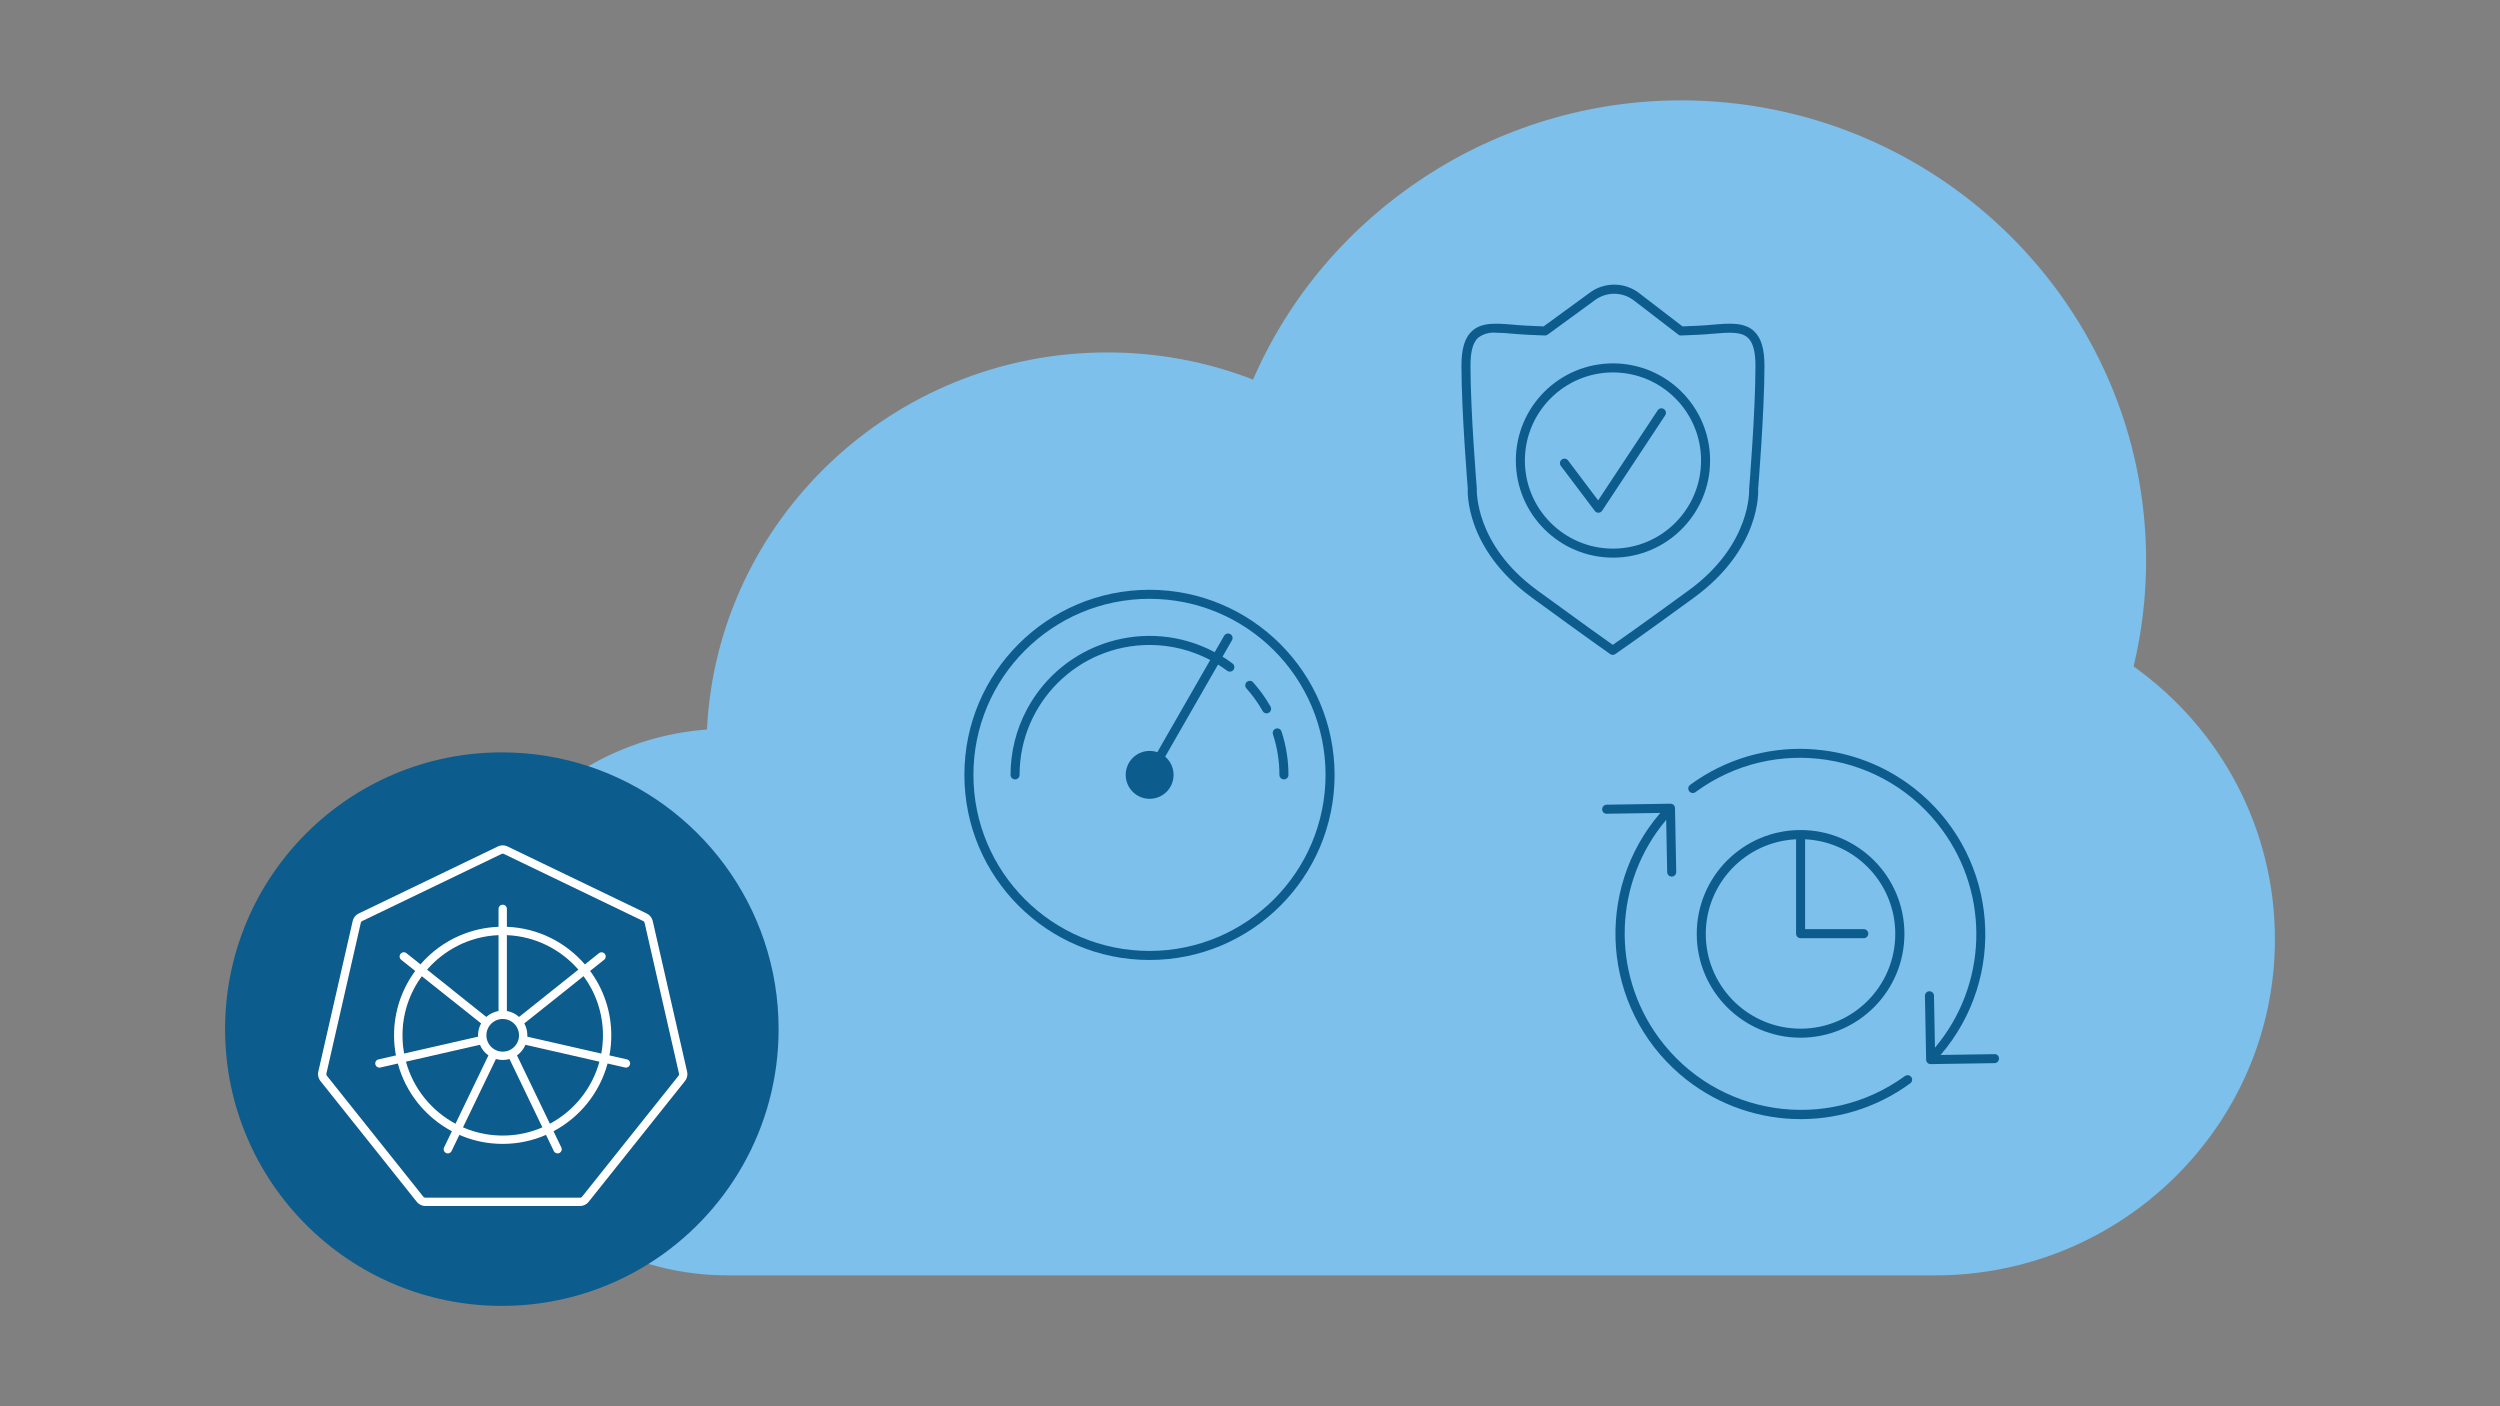 <svg viewBox="0 0 1200 675" xmlns="http://www.w3.org/2000/svg" id="a"><rect x="0" y="0" width="1200" height="675" fill="#808080" stroke="none"/><path fill="#7cc0eb" d="M1024.14,319.892c3.97-16.66,5.99-33.72,5.99-50.8,0-121.83-100.19-220.92-223.32-220.92-89.16,0-170.44,53.46-205.35,134.02-22.33-8.65-45.82-13.03-69.98-13.03-102.9,0-187.2,80.37-192.14,181-20.63,1.53-39.96,7.76-56.9,17.61-16.5,9.58-30.73,22.59-41.69,38.03-1.4,1.97-2.74,3.98-4.02,6.03-7.18,11.38-12.64,23.91-16.02,37.24-.42,1.64-.81,3.29-1.15,4.96-1.45,6.78-2.36,13.76-2.68,20.89-.09,1.66-.13,3.33-.14,5.01-.01,.34-.01,.69-.01,1.03,0,6.53,.48,12.95,1.42,19.22,.2,1.33,.42,2.65,.65,3.96,1.39,7.66,3.45,15.08,6.12,22.22,.63,1.7,1.3,3.38,2.01,5.04,1.88,4.47,4,8.8,6.36,13,.83,1.48,1.68,2.94,2.57,4.39,5.86,9.56,12.92,18.33,20.97,26.1,1.42,1.36,2.86,2.69,4.34,4,14.28,12.6,31.33,22.2,50.11,27.78,12.06,3.58,24.84,5.51,38.06,5.51H928.86c89.93,0,163.1-72.39,163.1-161.37,0-52.13-25.23-100.55-67.82-130.92Z"></path><path fill="#0c5c8d" d="M282.44,367.772c-13.07-4.3-27.04-6.63-41.55-6.63-73.37,0-132.85,59.47-132.85,132.84s59.48,132.85,132.85,132.85c25.86,0,49.98-7.39,70.39-20.16,37.51-23.48,62.45-65.17,62.45-112.69,0-58.86-38.27-108.77-91.29-126.21Zm-62.88,86.26c-5.58,2.83-10.53,6.72-14.59,11.4l11.91,9.49c-.09,1.66-.13,3.33-.14,5.01l-14.27-11.38c-5.84,7.96-9.3,17.79-9.3,28.4,0,2.99,.27,5.91,.8,8.75l-3.9,.89c-.59-3.12-.9-6.35-.9-9.64,0-11.56,3.78-22.25,10.17-30.9l-6.75-5.38c-.86-.69-1-1.94-.31-2.81,.69-.86,1.95-1,2.81-.31l6.75,5.38c5.13-5.94,11.57-10.71,18.87-13.86-.42,1.64-.81,3.29-1.15,4.96Z"></path><g><path fill="#fff" d="M329.85,514.572l-16.58-72.66c-.31-1.34-1.44-2.76-2.68-3.35l-67.15-32.34c-.77-.37-1.76-.51-2.69-.42-.58,.05-1.13,.19-1.6,.42l-67.15,32.34c-1.24,.6-2.37,2.01-2.67,3.35l-16.59,72.66c-.3,1.35,.1,3.11,.96,4.19l46.46,58.26c.86,1.08,2.49,1.87,3.87,1.87h74.53c1.38,0,3.01-.79,3.87-1.87l46.46-58.26c.86-1.08,1.27-2.84,.96-4.19Zm-4.08,1.69l-46.47,58.27c-.12,.14-.55,.35-.74,.36h-74.52c-.2-.01-.62-.22-.75-.36l-46.46-58.26c-.12-.16-.22-.62-.19-.81l16.58-72.65c.06-.19,.35-.56,.52-.65l62.99-30.33,4.15-2c.18-.08,.65-.08,.83-.01l67.14,32.34c.17,.09,.47,.46,.52,.64l16.58,72.66c.04,.19-.07,.65-.18,.8Z"></path><path fill="#fff" d="M300.92,508.512l-8.39-1.92c.58-3.12,.89-6.35,.89-9.64,0-11.56-3.78-22.25-10.17-30.9l6.75-5.38c.86-.69,1-1.95,.31-2.81-.69-.86-1.95-1.01-2.81-.32l-6.75,5.38c-9.16-10.6-22.51-17.49-37.45-18.05v-8.61c0-1.11-.9-2-2-2-1.11,0-2,.89-2,2v8.61c-6.58,.25-12.85,1.72-18.59,4.2-7.3,3.15-13.74,7.92-18.87,13.86l-6.75-5.38c-.86-.69-2.12-.55-2.81,.31-.69,.87-.55,2.12,.31,2.81l6.75,5.38c-6.39,8.65-10.17,19.34-10.17,30.9,0,3.29,.31,6.52,.9,9.64l-8.39,1.92c-1.08,.24-1.75,1.32-1.51,2.39,.21,.93,1.04,1.56,1.95,1.56,.15,0,.3-.02,.45-.05l8.39-1.91c3.79,14.06,13.33,25.79,25.94,32.5l-3.74,7.77c-.48,.99-.06,2.19,.93,2.67,.28,.13,.58,.2,.87,.2,.75,0,1.46-.42,1.8-1.13l3.74-7.77c4.79,2.09,9.95,3.49,15.36,4.05,1.79,.18,3.6,.28,5.44,.28,7.39,0,14.42-1.54,20.79-4.33l3.74,7.76c.34,.72,1.06,1.13,1.8,1.13,.29,0,.59-.06,.87-.19,1-.48,1.41-1.68,.93-2.67l-3.74-7.77c12.61-6.7,22.16-18.44,25.95-32.51l8.38,1.91c.15,.04,.3,.06,.45,.06,.91,0,1.74-.63,1.95-1.56,.25-1.08-.43-2.15-1.5-2.39Zm-57.62-59.64c13.68,.56,25.9,6.86,34.32,16.55l-28.46,22.7c-1.62-1.45-3.63-2.46-5.86-2.84v-36.41Zm-2,40.24c2.47,0,4.68,1.15,6.12,2.95,1.07,1.34,1.71,3.04,1.71,4.89,0,.6-.07,1.18-.19,1.75-.54,2.32-2.09,4.24-4.17,5.28-.01,.01-.02,.01-.03,.02h-.01c-.02,.01-.04,.02-.07,.03-1.02,.49-2.16,.76-3.36,.76s-2.33-.27-3.34-.75c-.04-.02-.07-.03-.09-.04-2.11-1.03-3.68-2.97-4.21-5.3-.13-.56-.2-1.15-.2-1.75,0-1.85,.64-3.55,1.71-4.89,1.44-1.8,3.65-2.95,6.13-2.95Zm-21.74-35.08c5.97-3.04,12.66-4.87,19.74-5.16v36.41c-2.23,.38-4.25,1.39-5.87,2.84l-16.55-13.2-11.91-9.49c4.06-4.68,9.01-8.57,14.59-11.4Zm-26.39,42.92c0-10.61,3.46-20.44,9.3-28.4l14.27,11.38,14.19,11.31c-.94,1.7-1.47,3.64-1.47,5.71,0,.22,.01,.43,.02,.65l-11.33,2.58-24.18,5.52c-.53-2.84-.8-5.76-.8-8.75Zm1.69,12.65l23.94-5.46,11.57-2.64c.86,2.06,2.28,3.82,4.07,5.09l-15.8,32.8c-11.54-6.18-20.27-16.92-23.78-29.79Zm46.44,35.47c-2.73,0-5.4-.23-8.01-.67-3.86-.65-7.56-1.75-11.05-3.27l15.8-32.8c1.03,.3,2.13,.46,3.26,.46s2.23-.16,3.26-.46l15.79,32.8c-5.84,2.54-12.29,3.94-19.05,3.94Zm22.65-5.68l-15.79-32.8c1.79-1.28,3.2-3.04,4.06-5.09l35.51,8.1c-3.51,12.88-12.25,23.62-23.78,29.79Zm24.67-33.69l-35.51-8.1c.01-.22,.02-.43,.02-.65,0-2.07-.53-4.01-1.47-5.71l28.46-22.69c5.84,7.96,9.3,17.79,9.3,28.4,0,2.99-.27,5.91-.8,8.75Z"></path></g><g id="b"><g id="c"><path fill="#0c5c8d" d="M551.755,283.101c-49.068,0-88.845,39.777-88.845,88.845s39.777,88.845,88.845,88.845,88.845-39.777,88.845-88.845c-.055-49.045-39.8-88.79-88.845-88.845Zm0,173.355c-46.674,0-84.511-37.837-84.511-84.511s37.837-84.511,84.511-84.511,84.511,37.837,84.511,84.511c-.055,46.651-37.86,84.456-84.511,84.511Z"></path><path fill="#0c5c8d" d="M586.816,315.211l4.52-7.879c.598-1.038,.242-2.364-.795-2.962-1.038-.598-2.364-.242-2.962,.795h0l-4.52,7.879c-32.521-17.291-72.901-4.945-90.192,27.576-5.128,9.645-7.809,20.402-7.806,31.326,0,1.197,.97,2.167,2.167,2.167s2.167-.97,2.167-2.167c.003-34.445,27.928-62.367,62.374-62.364,10.154,0,20.154,2.481,29.132,7.224l-25.388,44.24c-6.014-2.032-12.536,1.195-14.568,7.209-2.032,6.014,1.195,12.536,7.209,14.568,6.014,2.032,12.536-1.195,14.568-7.209,1.506-4.457,.144-9.382-3.439-12.432l25.375-44.206c1.491,.927,2.947,1.911,4.369,2.973,.958,.717,2.316,.521,3.033-.437,.716-.957,.522-2.312-.433-3.03-1.565-1.179-3.172-2.254-4.811-3.272Z"></path><path fill="#0c5c8d" d="M601.512,327.532c-.797-.893-2.167-.97-3.06-.173-.893,.797-.97,2.167-.173,3.06,2.983,3.338,5.598,6.986,7.801,10.882,.589,1.042,1.911,1.41,2.954,.821s1.41-1.911,.821-2.954h0c-2.358-4.165-5.155-8.066-8.343-11.636Z"></path><path fill="#0c5c8d" d="M611.034,352.525c2.049,6.269,3.089,12.824,3.081,19.42,0,1.197,.97,2.167,2.167,2.167s2.167-.97,2.167-2.167c.007-7.054-1.106-14.064-3.298-20.768-.34-1.147-1.547-1.801-2.694-1.461-1.147,.34-1.801,1.547-1.461,2.694,.011,.039,.024,.077,.038,.115Z"></path></g></g><g id="d"><path fill="#0c5c8d" d="M914.119,448.258c0-27.526-22.314-49.84-49.84-49.84s-49.84,22.314-49.84,49.84c0,27.526,22.314,49.84,49.84,49.84,27.513-.031,49.809-22.327,49.84-49.84Zm-95.345,0c.03-24.268,19.099-44.242,43.339-45.397v45.298c0,1.197,.97,2.167,2.167,2.167h30.337c1.197,0,2.167-.97,2.167-2.167s-.97-2.167-2.167-2.167h-28.17v-43.131c25.089,1.211,44.445,22.531,43.234,47.62s-22.531,44.445-47.62,43.234c-24.248-1.171-43.303-21.18-43.287-45.456Z"></path><path fill="#0c5c8d" d="M957.328,505.994l-25.847,.394c32.007-37.289,27.725-93.464-9.564-125.471-31.37-26.926-77.152-28.699-110.511-4.281-1.018,.63-1.333,1.965-.703,2.983,.63,1.018,1.965,1.333,2.983,.703,.104-.064,.203-.138,.295-.219,37.722-27.621,90.692-19.433,118.313,18.288,23.051,31.48,21.6,74.638-3.513,104.499l-.472-24.959c-.024-1.197-1.014-2.148-2.21-2.124-1.197,.024-2.148,1.014-2.124,2.21l.576,30.428c-.052,.63,.178,1.251,.628,1.695h0c.406,.405,.956,.633,1.53,.633h.035l30.636-.468c1.197-.017,2.153-1,2.137-2.197,0-.002,0-.003,0-.005,.046-1.122-.825-2.069-1.947-2.115-.081-.003-.161-.002-.242,.004Z"></path><path fill="#0c5c8d" d="M914.518,516.387c-37.719,27.624-90.691,19.44-118.315-18.279-23.076-31.509-21.601-74.716,3.571-104.578l.477,25.102c.021,1.182,.985,2.128,2.167,2.128h.039c1.197-.021,2.149-1.009,2.128-2.205,0,0,0,0,0,0l-.581-30.645c-.011-.58-.256-1.13-.68-1.526v-.022c-.164-.151-.353-.273-.559-.36-.03,0-.048-.039-.078-.052-.338-.147-.708-.204-1.075-.165l-30.428,.472c-1.197,.017-2.153,1-2.137,2.197,0,0,0,0,0,0-.033,1.148,.871,2.106,2.019,2.139,.061,.002,.121,0,.182-.003l25.696-.381c-32.044,37.238-27.833,93.402,9.405,125.447,31.422,27.039,77.356,28.789,110.744,4.219,.897-.792,.982-2.162,.19-3.059-.699-.791-1.866-.964-2.764-.408v-.022Z"></path></g><g id="e"><g id="f"><path fill="#0c5c8d" d="M735.282,286.836c26.952,19.676,37.497,27.048,37.596,27.117,.742,.513,1.724,.513,2.466,0,.104-.074,10.865-7.446,37.826-27.13,32.274-23.559,30.814-51.24,30.732-52.085,.03-.364,3.034-36.864,3.034-59.21,0-8.169-1.608-13.435-5.053-16.62-4.724-4.334-11.806-3.749-20.005-3.034-2.072,.178-4.23,.36-6.453,.468h0c-2.626,.126-5.227,.247-7.827,.334l-20.222-15.528c-7.12-5.892-17.378-6.043-24.668-.364l-21.778,15.897c-2.629-.098-5.27-.214-7.922-.347-2.223-.108-4.382-.29-6.453-.468-8.208-.693-15.286-1.3-20.005,3.055-3.445,3.172-5.053,8.451-5.053,16.62,0,22.346,3.034,58.846,3.034,58.889-.078,1.166-1.521,28.846,30.753,52.405Zm-25.8-124.721c2.494-1.862,5.597-2.72,8.694-2.405,2.388,0,5.079,.23,8.013,.477,2.115,.178,4.334,.364,6.601,.477,2.921,.147,5.831,.272,8.728,.373,.488,.028,.97-.118,1.361-.412l22.385-16.339c5.757-4.48,13.855-4.356,19.472,.299l20.582,15.814c.422,.435,1.011,.667,1.617,.637,2.889-.104,5.799-.228,8.728-.373,2.275-.113,4.486-.299,6.601-.477,7.485-.628,13.383-1.127,16.707,1.929,2.462,2.258,3.653,6.648,3.653,13.435,0,22.168-3.008,58.507-3.034,59.171,0,.264,1.3,26.545-28.968,48.622-21.812,15.927-32.985,23.767-36.483,26.198-3.467-2.444-14.506-10.289-36.292-26.198-30.255-22.085-28.994-48.366-28.981-48.951-.03-.364-3.034-36.682-3.034-58.85-.004-6.778,1.187-11.151,3.649-13.426Z"></path><path fill="#0c5c8d" d="M765.506,245.243c.409,.546,1.051,.867,1.734,.867h.052c.701-.024,1.347-.386,1.734-.971l30.264-45.783c.657-1,.38-2.344-.62-3.001-.505-.332-1.125-.438-1.711-.293h0c-.572,.14-1.062,.51-1.352,1.023l-28.495,43.105-14.445-19.169c-.719-.957-2.077-1.15-3.034-.431-.956,.718-1.149,2.074-.433,3.031l16.308,21.622Z"></path><path fill="#0c5c8d" d="M774.226,267.667c25.747,0,46.62-20.872,46.62-46.62s-20.872-46.62-46.62-46.62-46.62,20.872-46.62,46.62v.004c.029,25.735,20.885,46.589,46.62,46.615Zm0-88.901c23.354,0,42.286,18.932,42.286,42.286s-18.932,42.286-42.286,42.286-42.286-18.932-42.286-42.286h0c.026-23.343,18.943-42.259,42.286-42.286Z"></path></g></g></svg>